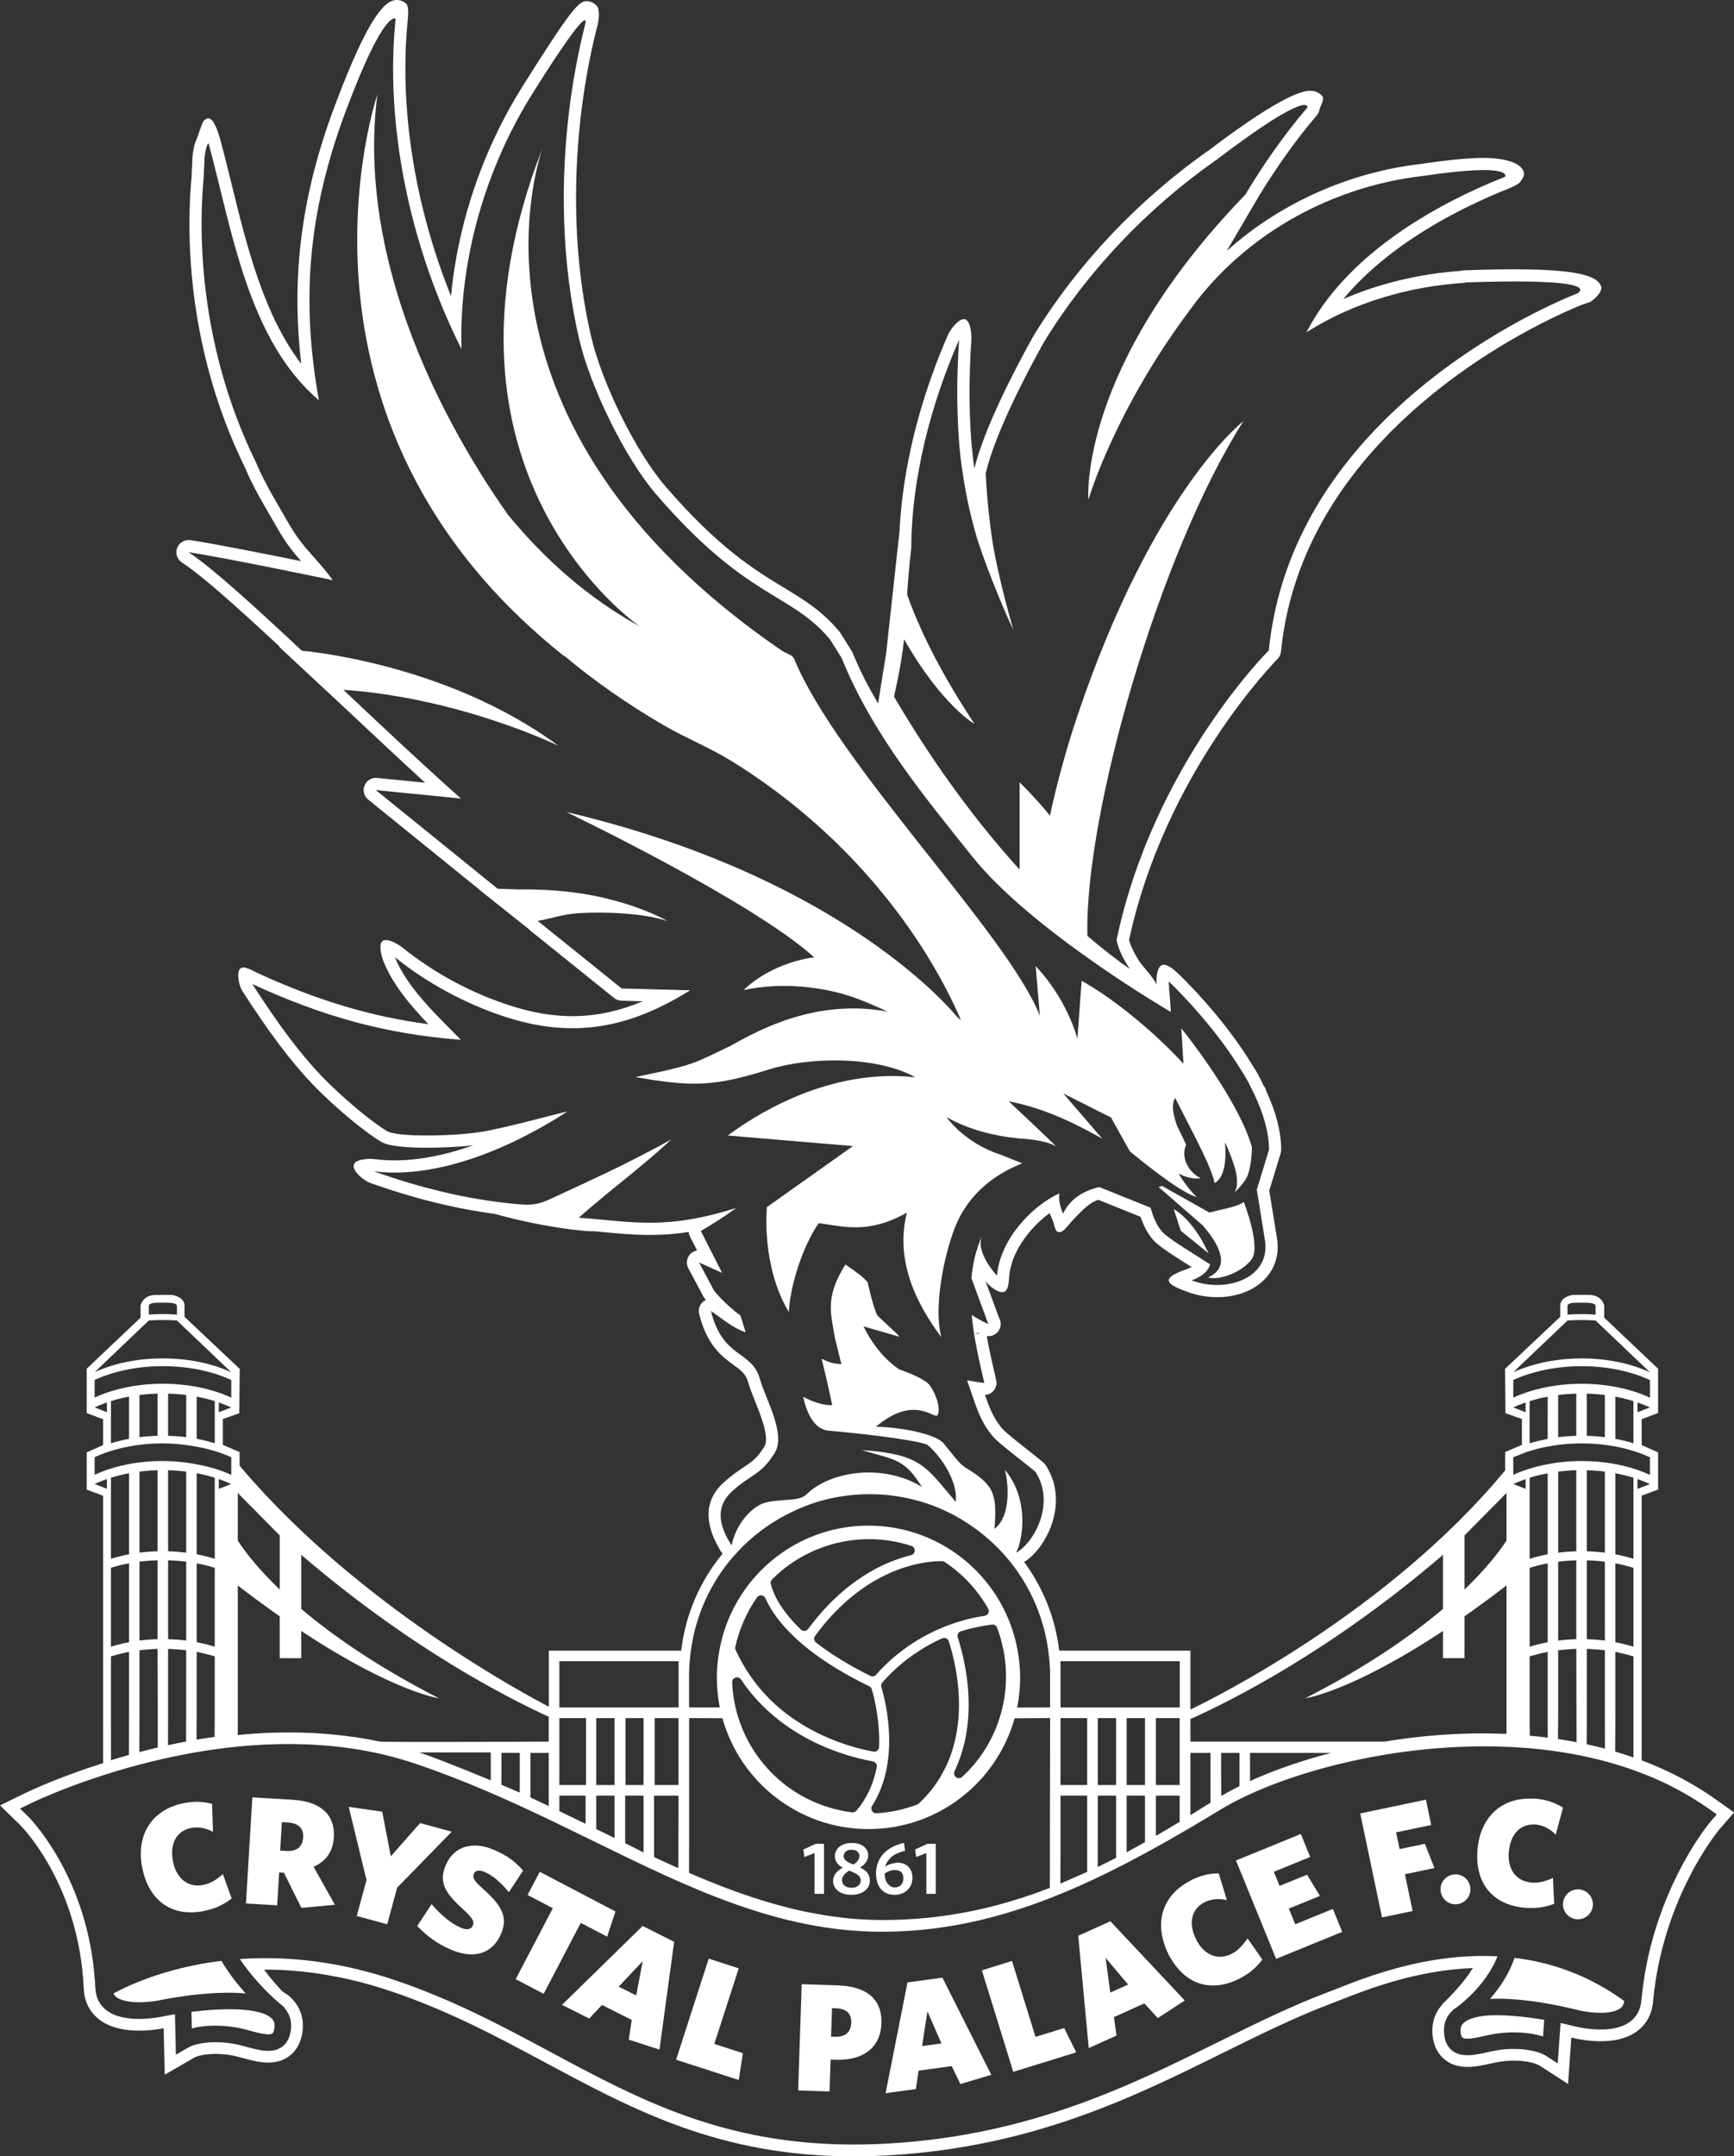 <?xml version="1.0" encoding="UTF-8"?>
<svg id="Layer_2" data-name="Layer 2" xmlns="http://www.w3.org/2000/svg" viewBox="0 0 163.352 203.045">
  <rect x="0" y="0" width="163.352" height="203.045" fill="#333333" stroke="none"/>
  <defs>
    <style>
      .cls-1 {
        fill: #fff;
      }

      .cls-2 {
        fill: none;
      }
    </style>
  </defs>
  <g id="_861" data-name="1861">
    <g>
      <path class="cls-2" d="M144.114,31.032c-7.67,4.127-21.793,13.873-23.44,30.332-.027,.266-.145,.515-.334,.702-.106,.106-10.559,10.629-13.975,26.434,.139,.559,.52,1.345,1.029,2.112,.234,.353,1.293,1.457,1.572,2.112l-.016-.248c-.025-.47,.062-1.393,.487-1.592,.429-.198,1.104,.366,1.448,.687,.172,.161,4.22,3.983,7.067,8.674,.391,.599,.699,1.146,.949,1.694,.043,.084,.092,.179,.143,.281,.086,.107,.154,.23,.199,.37l.041,.131c.93,2.004,1.403,3.863,1.412,5.528,0,.115-.016,.232-.051,.341l-1.072,3.516c.133,.833,.545,3.41,.719,4.455,.232,1.395-.094,2.664-.943,3.666-1.034,1.218-2.743,1.918-4.697,1.918-.951,0-1.921-.175-2.803-.505-.452-.17-1.748-.602-1.746-1.083,.003-.483,1.307-.911,1.758-1.075,.148-.054,.281-.111,.4-.17-.155-.099-.303-.192-.443-.281-1.311-.831-2.033-1.288-2.777-1.888-.865-.698-1.357-1.854-1.594-2.565l-3.969-1.597c-.834,.244-1.497,.958-2.29,1.779-.625,.648-.954,1.256-1.392,1.263l-.024,.001c-.429,0-.448-.842-.646-1.224-.026-.052-.131-.262-.238-.572-1.891,1.365-3.644,3.688-3.822,5.983-.035,.452-.051,1.287-.478,1.438-.43,.155-1.191-.407-1.503-.737-.04-.043-.128-.137-.242-.272l1.268,3.439c.102,.171,.16,.372,.16,.586,0,.636-.515,1.15-1.149,1.15-.008-.001-.015,0-.02,0-.046,0-.093-.002-.14-.008l.012,.064c.216,1.26,.482,2.404,.718,3.415l.153,.663c.078,.34-.003,.697-.219,.971-.204,.257-.507,.413-.832,.434,.409,1.198,.822,2.253,1.67,3.219,.284,.325,1.678,1.423,2.511,2.078,.614,.484,1.136,.898,1.336,1.08,.071,.066,.134,.139,.188,.22,.943,1.44,1.208,3.15,.766,4.946-.434,1.755-1.539,3.398-2.784,4.185,1.766,2.4,2.941,5.247,3.301,8.345h12.365v5.548c2.178-1.044,18.683-9.233,29.649-22.524v-1.724l1.578-.676v-2.434l-1.547-.547-.047-4.172,2.335-2.201"/>
      <path class="cls-2" d="M92.168,125.503l-.403,.129,.501-.08c-.031-.016-.064-.03-.098-.049Z"/>
      <g>
        <path class="cls-1" d="M144.114,184.576c-.482-.09-.962-.161-1.439-.218-.063,.189-.141,.4-.24,.635-.058,.139-.123,.284-.196,.436-.237,.497-.559,1.063-.985,1.669-.256,.363-.549,.739-.888,1.124,1.212-.062,2.529,.031,3.748,.186,1.609,.205,3.024,.507,3.777,.683,.226,.053,.407,.097,.498,.12,.715,.198,2.798,.575,3.927,.072,.094-.042,.195-.079,.275-.134,.244-.168,.371-.412,.432-.721-.33-.24-.661-.467-.993-.683-2.614-1.698-5.295-2.682-7.915-3.17Z"/>
        <path class="cls-1" d="M18.036,189.44l.037,1.564c.692-.189,1.454-.265,2.198-.265,.835,0,1.648,.096,2.32,.236,.325,.068,.666,.16,1.008,.252,.737,.199,1.745,.475,2.058,.245,.114-.084,.19-.333,.208-.683,.015-.327-.088-.567-.327-.778l-.031-.027c-1.157-.964-4.553-.904-7.47-.546Z"/>
        <path class="cls-1" d="M161.672,169.461c-2.176-1.556-4.542-2.769-7.018-3.704v-24.919l1.547-.578v-3.5l-1.547-.688v-2.438l1.547-.578v-4.172l-5.078-4.812v-1.141s-.172-1-1.469-1h-1.5s-1.171,.172-1.171,1v1.062l-2.869,2.705-2.335,2.201,.047,4.172,1.547,.547v2.434l-1.578,.676v1.724c-10.966,13.292-27.472,21.481-29.649,22.524v-5.548h-12.365c-.36-3.098-1.536-5.945-3.301-8.345,1.244-.787,2.35-2.43,2.784-4.185,.442-1.796,.178-3.506-.766-4.946-.054-.081-.116-.154-.188-.22-.2-.182-.722-.596-1.336-1.08-.833-.655-2.227-1.753-2.511-2.078-.848-.966-1.261-2.021-1.67-3.219,.325-.02,.628-.177,.832-.434,.216-.274,.297-.631,.219-.971l-.153-.663c-.235-1.011-.502-2.155-.718-3.415l-.012-.064c.047,.006,.094,.008,.14,.008,.006,0,.013-.001,.02,0,.635,0,1.149-.515,1.149-1.15,0-.214-.059-.415-.16-.586l-1.268-3.439c.114,.135,.202,.229,.242,.272,.312,.33,1.073,.892,1.503,.737,.428-.151,.443-.986,.478-1.438,.179-2.296,1.932-4.618,3.822-5.983,.107,.31,.212,.521,.238,.572,.197,.382,.217,1.224,.646,1.224l.024-.001c.437-.007,.767-.614,1.392-1.263,.793-.821,1.456-1.535,2.29-1.779l3.969,1.597c.236,.711,.729,1.866,1.594,2.565,.744,.6,1.467,1.057,2.777,1.888,.141,.089,.288,.183,.443,.281-.119,.059-.252,.116-.4,.17-.451,.164-1.755,.592-1.758,1.075-.002,.48,1.294,.913,1.746,1.083,.882,.33,1.852,.505,2.803,.505,1.954,0,3.663-.7,4.697-1.918,.85-1.002,1.176-2.271,.943-3.666-.174-1.045-.586-3.622-.719-4.455l1.072-3.516c.035-.109,.051-.226,.051-.341-.009-1.665-.482-3.524-1.412-5.528l-.041-.131c-.045-.14-.113-.264-.199-.37-.051-.102-.1-.197-.143-.281-.25-.548-.559-1.096-.949-1.694-2.847-4.691-6.895-8.513-7.067-8.674-.344-.321-1.019-.885-1.448-.687-.425,.199-.513,1.122-.487,1.592l.016,.248c-.279-.655-1.338-1.759-1.572-2.112-.51-.767-.891-1.553-1.029-2.112,3.416-15.805,13.869-26.328,13.975-26.434,.189-.187,.307-.436,.334-.702,1.648-16.46,15.77-26.206,23.44-30.332,2.868-1.543,4.84-2.306,4.911-2.333,.098-.037,.766-.246,.85-.307,.898-.658,1.041-1.18,.967-1.407-.274-.841-1.622-1.508-6.727-1.613-.46-.009-.94-.016-1.464-.016-2.467,0-4.764,.101-4.787,.102-.102,.004-.197,.022-.289,.05-3.916,.285-7.656,1.189-11.035,2.656,4.483-5.404,11.463-8.781,15.68-10.448,.222-.089,.845-.373,.977-.576,.205-.322,.551-.618,.264-1.143-.492-.9-2.408-1.131-3.693-1.131-1.375,0-3.334,.189-5.781,.556-1.164,.131-2.316,.321-3.416,.562-.051,.009-.1,.021-.146,.036-4.863,1.092-9.461,3.269-13.303,6.299-.537,.425-1.057,.867-1.562,1.32l3.091-5.268c1.673-2.732,3.481-5.261,5.397-7.508,.129-.15,.215-.331,.254-.524,.074-.383,.51-.982,.262-1.285-.156-.19-.51-.506-1.139-.506-.559,0-2.41,.189-9.498,5.572-6.668,4.663-12.387,10.698-16.559,17.495-1.677,3.001-4.603,8.567-5.576,12.494-.06-.397-.114-.791-.156-1.174-.175-1.575-.269-3.209-.297-5.145-.032-2.317,.073-4.391,.168-5.722,.039-.558-.065-1.874-.609-2.007-.543-.134-1.369,.953-1.592,1.466-3.463,7.939-4.377,14.54-4.564,18.474l-1.268,11.58c-.144,.8-.75,4.667-.75,4.667-.963-1.673-1.639-2.916-2.375-4.73-.024-.062-.055-.12-.09-.177l-1.091-1.747c-.028-.046-.061-.09-.096-.131-1.653-1.966-3.324-2.979-5.259-4.151-2.715-1.646-6.094-3.693-11.113-9.501-2.768-3.205-5.981-9.681-7.016-14.142-2.053-8.828-1.861-19.385,.497-28.871,.218-.634,.366-1.788,.083-2.184-.216-.302-.619-.508-.99-.508-.738,0-1.407,.654-6.039,8.012-.012,.02-.023,.039-.035,.06-3.04,4.842-5.186,10.382-6.205,16.027-.224,1.232-.393,2.46-.508,3.679-1.076-2.673-1.966-5.437-2.658-8.26-1.484-6.048-1.975-12.184-1.418-17.744,.035-.348,.113-1.277-.137-1.522-.234-.228-.564-.359-.908-.359-1.023,0-2.592,1.316-5.854,10.035-3.104,8.295-4.105,15.906-3.134,24.224-3.526-4.588-5.114-11.044-6.544-16.856-.354-1.443-.703-2.858-1.071-4.214-.183-.676-.673-2.321-1.292-2.01-.043,.021-.085,.046-.124,.072l-.017,.012c-.022,.014-.044,.031-.065,.048-.03,.024-.06,.049-.084,.072-.126,.119-.572,1.553-.65,1.709-.196,.374-.323,.915-.401,1.702-.004,.038-.006,.075-.006,.113,0,.27-.017,.541-.034,.812-.019,.3-.036,.599-.038,.899-.422,4.36-.753,15.643,5.037,27.432l.133,.305c.078,.179,.156,.36,.238,.536,.629,1.329,1.338,2.547,2.023,3.724,.225,.386,.448,.769,.666,1.152,.798,1.405,1.501,2.26,2.221,3.075-3.269-.666-8.101-1.63-10.431-1.98-.539-.07-1.053,.224-1.247,.729-.191,.505-.006,1.075,.446,1.371,1.949,1.275,5.498,4.475,9.22,7.94l-.051,.014,6.609,6.148,.603,.568c2.158,2.029,4.398,4.126,6.535,6.071l-4.531-.451c-.5-.058-.984,.237-1.177,.707-.193,.471-.056,1.012,.34,1.331l10.55,8.539-.012,.004,4.615,3.671c.033,.033,.059,.073,.096,.103l7.919,6.369c.196,.157,.438,.246,.69,.253l2.029,.053c-4.299,1.787-8.23,1.846-12.832,.303-3.546-1.186-6.94-3.037-9.816-5.352-.41-.332-1.457-.943-1.877-.63-.42,.313-.107,1.473,.09,1.96,.898,2.2,2.55,4.134,4.223,5.878-5.457-.723-10.433-2.225-16.104-4.822-.466-.212-1.323-.767-1.657-.38-.334,.386-.065,1.619,.212,2.049,2.565,3.983,4.622,6.709,6.667,8.841,2.147,2.234,4.981,4.521,6.374,5.355,.267,.161,.979,.588,4.376,.588,1.285,0,2.71-.065,3.908-.18,.15-.015,.296-.03,.438-.045-3.386,1.201-6.513,1.646-9.204,1.307-.581-.085-1.909-.028-2.046,.543-.137,.572,.962,1.484,1.515,1.681,4.04,1.443,7.992,2.425,11.776,2.927,1.246,.351,4.791,1.277,8.609,1.611,.259,.024,.5,.025,.733,.021,.314,.028,.628,.056,.932,.085,1.467,.136,2.854,.266,4.33,.266,1.215,0,2.416-.091,3.662-.283,.012,.147,.052,.296,.123,.435l.665,1.306c-.244,.041-.477,.16-.652,.351-.335,.359-.405,.893-.173,1.328l1.432,2.676c.033,.062,.072,.122,.117,.177,.008,.009,.043,.054,.105,.126-.062,.029-.121,.064-.179,.103-.389,.274-.569,.759-.454,1.22,.742,2.982,2.185,4.03,3.238,4.797,.721,.523,1.156,.839,1.385,1.654,.152,.539,.398,1.149,.657,1.798,.547,1.366,1.373,3.428,.857,4.249-.691,1.102-1.166,1.42-1.955,1.944-.492,.329-1.106,.738-1.852,1.409-1.795,1.61-1.919,3.75-.369,6.363l.09,.153c.043,.075,.101,.136,.159,.198-2.107,2.552-3.502,5.695-3.902,9.139h-12.47v5.273c-1.684-.866-17.983-9.446-29.131-22.691v-1.282l-1.574-.674-.004-.005v-2.43l1.547-.547,.047-4.172-5.204-4.906v-1.062c0-.828-1.171-1-1.171-1h-1.5c-1.297,0-1.469,1-1.469,1v1.141l-5.078,4.812v4.172l1.547,.578v2.438l-1.547,.688v3.5l1.547,.578v25.178c-4.235,1.338-7.011,2.667-7.307,2.811l-2.401,1.169,1.909,1.866c.056,.054,5.553,5.534,5.977,15.41,.052,1.199,.563,2.204,1.478,2.902,1.894,1.445,4.964,1.021,6.047,.812l.105,4.37,2.744-1.586c.615-.357,2.2-.525,3.785-.191,.277,.058,.567,.138,.859,.217,1.327,.358,2.976,.803,4.317-.173,.553-.401,1.226-1.197,1.301-2.706,.055-1.149-.393-2.193-1.263-2.939-.195-.167-.414-.313-.648-.447-.455-.485-1.171-1.285-1.738-2.073,3.459-.001,7.458,.531,11.897,2.021,5.446,1.829,10.082,4.314,14.564,6.718,8.466,4.539,16.499,8.847,29.066,8.847,1.128,0,2.294-.035,3.498-.107,13.452-.808,22.934-5.496,31.298-9.633,3.511-1.735,6.828-3.376,10.253-4.664,.251-.095,.547-.211,.883-.344,2.433-.96,7.072-2.787,12.438-2.984-.055,.059-.108,.12-.15,.19-.813,1.365-2.733,3.203-2.733,3.203l.018,.001c-.623,.668-.976,1.516-.974,2.462,.001,1.511,.636,2.338,1.169,2.767,1.294,1.038,2.962,.672,4.301,.377,.297-.064,.593-.132,.875-.177,1.048-.168,2.08-.118,2.839,.043,.398,.084,.725,.198,.931,.33l2.669,1.719,.309-4.363c1.129,.27,4.139,.815,6.079-.524,.948-.654,1.506-1.633,1.614-2.829,.9-9.916,6.232-16.229,6.283-16.289l1.353-1.56-1.68-1.201Zm-7.793-3.971c-.566-.202-1.14-.389-1.719-.56v-.01c0-.479,.016-3.66,.016-3.66v-5.717s1.162,.252,1.703,.422v9.525Zm-11.318-25.754c.367-.169,.754-.324,1.159-.463v.918l-1.159-.455Zm1.539,22.816v-6.588l.015-.004c.078-.022,1.117-.31,1.685-.418v6.341l.002,1.715v.02c-.562-.07-1.124-.13-1.688-.179l-0-.024c-0-.735-.015-.863-.015-.863Zm1.7-16.669v.475c-.586,.111-1.15,.251-1.685,.419l-.015,.004v-7.634l.015-.004c.506-.157,1.041-.287,1.592-.393,.032-.006,.061-.017,.094-.023v7.156Zm-1.685,1.742c.536-.166,1.1-.306,1.685-.417v7.429c-.586,.109-1.15,.251-1.685,.417l-.015,.004v-7.429l.015-.004Zm2.653,16.114c0-.578,.02-2.183,.02-2.183v-6.167s1.123-.114,1.706-.13l.018,6.297,.006,2.482v.008c-.58-.11-1.164-.209-1.75-.296l0-.012Zm1.726-16.814v7.428c-.583,.016-1.152,.059-1.706,.13v-7.429c.554-.07,1.123-.113,1.706-.129Zm-1.706-.721v-7.633c.554-.069,1.123-.113,1.706-.13v7.634c-.583,.016-1.152,.061-1.706,.129Zm2.69,18.027c0-.456,.006-2.675,.006-2.675v-6.297s1.151,.059,1.704,.129v6.168l.003,3.089v.011c-.566-.151-1.138-.289-1.713-.414v-.012Zm1.71-17.179l-.001,7.429c-.552-.07-1.121-.113-1.703-.129v-7.428c.582,.016,1.151,.059,1.704,.128Zm-1.704-.977v-7.634c.28,.009,.557,.022,.831,.043,.295,.022,.586,.052,.872,.087v7.633c-.553-.068-1.121-.113-1.703-.129Zm4.394,1.554v7.429c-.541-.17-1.11-.311-1.703-.422v-7.428c.593,.111,1.162,.252,1.703,.421Zm-1.703-1.272v-7.632c.593,.111,1.162,.253,1.703,.421v7.633c-.541-.168-1.11-.31-1.703-.422Zm2.086-6.163v-.921c.41,.141,.803,.299,1.174,.47l-1.174,.451Zm0-7.213v-.921c.41,.141,.803,.298,1.174,.47l-1.174,.451Zm-6.596-9.995c0-.32,.65-.312,.828-.318,.164-.004,.33-.006,.496-.006,.166,0,.33,.002,.494,.006,.171,.005,.831,.016,.831,.318v.802c-.435-.032-.876-.049-1.325-.049-.449,0-.891,.017-1.324,.049v-.802Zm-3.552,4.745l3.552-3.385c.434-.033,.875-.05,1.324-.05,.449,0,.891,.017,1.325,.049l5.12,4.874c-1.77-.818-4.009-1.308-6.445-1.308-1.765,0-3.421,.263-4.876,.716-.547,.17-1.071,.362-1.554,.585l1.554-1.481Zm-1.554,2.211c.483-.222,1.007-.414,1.554-.585,1.455-.453,3.111-.716,4.876-.716,2.437,0,4.676,.489,6.445,1.308v1.658c-1.769-.817-4.009-1.308-6.445-1.308-1.765,0-3.421,.262-4.876,.715-.547,.17-1.071,.363-1.554,.585v-1.658Zm11.318,1.992v3.971c-.541-.169-1.11-.31-1.703-.421v-3.971c.593,.11,1.162,.252,1.703,.421Zm-2.691-.576v3.972c-.553-.07-1.121-.113-1.703-.129v-3.972c.582,.016,1.15,.06,1.703,.129Zm-2.693-.129v3.972c-.583,.016-1.152,.059-1.706,.129v-3.971c.554-.069,1.123-.114,1.706-.13Zm-4.395,4.23v-3.525l.015-.004c.536-.166,1.1-.307,1.687-.417l-.001,3.971c-.038,.007-.071,.019-.108,.027-.546,.108-1.076,.235-1.577,.39l-.015,.004v-.446Zm-1.539-2.936c.367-.169,.754-.324,1.159-.463v.918l-1.159-.455Zm0,4.693c.101-.047,.218-.081,.322-.125,.393-.168,.799-.325,1.231-.46,.503-.157,1.03-.289,1.579-.396,1.037-.203,2.143-.32,3.297-.32,2.437,0,4.676,.49,6.445,1.308v1.658c-1.769-.818-4.009-1.307-6.445-1.307-1.152,0-2.255,.116-3.29,.318-.551,.107-1.081,.24-1.586,.397-.547,.17-1.071,.362-1.554,.585v-1.658Zm-4.596,10.496v-3.131l3.83-3.872,.127-.128v4.485c-.037,.057-.084,.126-.127,.19-.59,.884-1.763,2.436-3.83,4.423v-1.968Zm-2.024-1.308v5.096c-2.945,2.492-7.127,5.424-12.979,8.416,0,0,4.295-.599,12.979-6.34v2.559h2.023l.001-.86v-3.076c1.203-.844,2.478-1.776,3.83-2.811,.043-.033,.083-.062,.127-.095v13.358l-.001,.611c-.042-.002-.084-0-.126-.002-.097-.004-.194-.001-.292-.004-.823-.029-1.646-.046-2.465-.035-.06,.001-.119,.004-.178,.004-2.88,.046-5.718,.32-8.419,.768h-18.291c-.003-1.09-.005-1.869-.005-2.124,3.545-1.576,13.123-6.298,23.796-15.465Zm-10.535,18.654c-2.863,.741-5.461,1.657-7.646,2.655v-2.655h7.646Zm-13.262,5.818v-5.818h1.894v4.024l-.001,.605-0,.054c-.636,.405-1.267,.801-1.893,1.187l-.001,.001v-.053Zm2.894-3.165v-2.653h1.729v3.127c-.61,.303-1.182,.611-1.711,.924l-.001-.044-.017-1.353Zm-3.896,3.83c-.758,.46-1.508,.905-2.251,1.335v-3.794h2.242v1.973l.008,.432,.001,.055Zm-30.298,9.174c-.077-.005-.153-.012-.229-.018-.76-.056-1.51-.147-2.258-.251-.395-.056-.786-.124-1.178-.192-.325-.056-.65-.114-.973-.178-.494-.099-.987-.203-1.477-.32-.129-.031-.258-.065-.387-.097-3.195-.795-6.314-1.951-9.428-3.304l.006-2.832v-11.743l3.139,.013c1.68,6.021,7.205,10.438,13.762,10.438,6.553,0,12.076-4.412,13.76-10.428l3.345-.03-.002,1.44-.023,14.525-0,.033c-4.988,1.928-10.028,3.003-15.63,3.025h-.129c-.773,0-1.537-.03-2.296-.083Zm-24.676-8.958v-2.675h1.724v3.988c-.479-.232-.957-.467-1.438-.702l-.287-.141,.001-.471Zm-.001-3.675v-6.302h1.725v6.302h-1.725Zm2.734,5.481l-.005-.399v-4.082h1.729v4.082l.002,1.266v.001l-.05-.025c-.538-.264-1.166-.597-1.676-.844Zm.024-5.481v-6.302h1.699v6.302h-1.699Zm4.996,1v1.938l-.024,4.889c-.759-.339-1.518-.689-2.278-1.045v-5.781h2.302Zm-2.247-1v-6.302h2.247v6.302h-2.247Zm7.625-12.724c-.041-.09-.052-.19-.03-.286,.369-1.66,1.078-3.272,2.047-4.658,.093-.133,.252-.206,.414-.189,.164,.015,.306,.116,.373,.266,.545,1.227,1.47,2.46,2.746,3.666,.455,.43,.954,.854,1.492,1.271,1.528,1.184,3.387,2.308,5.551,3.357,.117,.056,.203,.158,.239,.282,.238,.821,.782,2.997,.684,5.443-.006,.132-.067,.254-.172,.336-.08,.064-.18,.1-.282,.1-.028,0-.057-.003-.084-.008-1.443-.271-3.649-.857-5.946-2.114-3.191-1.747-5.544-4.237-6.997-7.396-.011-.023-.024-.045-.034-.068Zm24.543,7.323c-.72,1.784-1.798,3.345-3.202,4.638-.086,.079-.197,.119-.308,.119-.095,0-.19-.029-.271-.089-.175-.13-.232-.365-.139-.562,.391-.816,.7-1.695,.919-2.607,.329-1.374,.463-2.863,.398-4.424-.071-1.698-.368-3.212-.655-4.33-.128-.5-.255-.929-.358-1.246-.038-.116-.026-.241,.028-.351,.054-.105,.151-.188,.267-.224,.942-.296,1.928-.506,2.933-.629,.208-.025,.403,.095,.479,.29,.269,.706,.467,1.429,.607,2.159,.467,2.421,.237,4.933-.699,7.255Zm-11.685,7.365c.548-.856,.961-1.829,1.229-2.888,.281-1.11,.409-2.333,.377-3.633-.049-2.072-.479-3.813-.733-4.668-.043-.146-.01-.305,.089-.422,.499-.589,1.675-1.84,3.506-3.01,.635-.406,1.346-.802,2.138-1.157,.117-.053,.253-.053,.37-.001,.118,.052,.208,.153,.248,.276,.078,.241,.168,.544,.26,.882,.341,1.256,.717,3.119,.701,5.207-.013,1.704-.287,3.295-.815,4.727-.628,1.707-1.625,3.208-2.96,4.462-.044,.042-.095,.075-.15,.095-1.259,.476-2.554,.755-3.851,.828h-.025c-.161,0-.31-.086-.392-.223-.086-.149-.082-.332,.008-.477Zm-1.482,.456c-.088,.102-.213,.157-.342,.157-.02,0-.037-.001-.058-.003-2.196-.273-4.298-1.108-6.077-2.418-1.854-1.367-3.312-3.215-4.216-5.341-.608-1.432-.947-2.94-1.007-4.485-.01-.202,.117-.384,.311-.449,.193-.064,.406,.01,.519,.178,1.599,2.385,3.8,4.311,6.543,5.721,2.304,1.183,4.473,1.738,5.887,1.997,.119,.023,.224,.091,.293,.191,.069,.101,.094,.224,.07,.344-.315,1.619-.963,3.003-1.924,4.109Zm12.434-18.604c-.065,.133-.193,.227-.342,.248-3.42,.526-6.003,1.94-7.778,3.28-1.161,.877-1.98,1.723-2.451,2.269-.088,.103-.215,.158-.344,.158-.068,0-.137-.016-.201-.047-1.526-.756-2.891-1.554-4.081-2.38-.361-.251-.709-.503-1.036-.759-.193-.149-.232-.427-.088-.626,2.027-2.771,4.421-4.771,7.104-5.947,2.441-1.069,4.359-1.103,4.869-1.088,.086,.002,.169,.028,.24,.076,1.68,1.113,3.096,2.634,4.093,4.392,.074,.13,.078,.288,.014,.423Zm-7.278-5.46c-2.538,.624-6.282,2.337-9.698,6.949-.077,.104-.195,.172-.326,.183h-.039c-.115,0-.229-.043-.315-.125-2.039-1.948-2.653-3.528-2.838-4.296-.037-.153,.006-.315,.118-.427,1.173-1.178,2.548-2.106,4.084-2.759,1.612-.685,3.31-1.032,5.046-1.032,1.367,0,2.712,.213,4.001,.635,.193,.061,.32,.244,.314,.448-.008,.202-.149,.376-.347,.424Zm14.075,15.342h2.512v6.302h-2.512v-6.302Zm-.008,15.549l.008-2.681v-5.566h2.512v7.176c-.712,.316-1.987,.88-2.519,1.105l0-.033Zm3.515-1.579l.005-2.471v-4.197h1.728v5.851c-.579,.3-1.156,.589-1.732,.867l0-.049Zm.005-7.668v-6.302h1.728v6.302h-1.728Zm2.719,6.278v-5.278h1.727v4.38c-.578,.326-1.154,.643-1.727,.949v-.051Zm0-6.278v-6.302h1.727v6.302h-1.727Zm2.754,0v-6.302h2.242v6.302h-2.242Zm-8.984-11.655h11.235v4.353h-11.235v-4.353Zm-14.74-96.235c3.59,6.274,6.636,7.972,6.636,7.972-3.39-5.12-5.281-9.16-6.347-12.189,.076-1.158,.185-2.545,.391-4.396,.01-2.908,.396-10.166,4.509-19.593-.105,1.487-.202,3.543-.17,5.819,.024,1.722,.102,3.439,.303,5.255,.055,.493,.131,1.003,.207,1.515,.047,.317,.096,.625,.146,.922l.004,.021c.081,.469,.169,.945,.27,1.433,.021,.104,.035,.202,.058,.307,.208,.964,.449,1.962,.753,3.025,.62,2.173,2.492,6.89,3.542,9.025,0,0-1.543-5.182-2.062-8.937-.43-3.104-.527-5.44-.527-5.44-.007-.113-.015-.233-.023-.348,.908-3.896,4.045-9.784,5.512-12.409,4.078-6.64,9.736-12.585,16.213-17.114,8.951-6.795,8.588-4.945,8.588-4.945-2.162,2.535-4.117,5.311-5.858,8.222-15.817,16.332-14.776,28.71-14.776,28.71,0,0,2.435-8.385,9.649-17.978,1.602-2.212,3.517-4.168,5.647-5.849,3.771-2.975,8.238-5.062,12.941-6.103h-.016c.018-.003,.033-.006,.049-.008,1.092-.241,2.195-.422,3.307-.547,8.557-1.279,7.682,.082,7.682,.082-7.08,2.8-15.088,7.581-18.713,14.642,4.404-2.796,9.687-4.343,15.023-4.663l-.191-.019s3.243-.144,6.2-.088c2.936,.056,5.59,.311,4.507,1.104,0,0-1.804,.679-4.507,2.087-7.722,4.024-22.834,14.045-24.585,31.54,0,0-10.857,10.756-14.338,27.242,.127,.806,.639,1.844,1.245,2.757-1.128-.791-2.481-1.825-3.993-3.118-.303-11.536,6.875-36.25,14.695-48.468,0,0-8.5,6.5-15.668,27.833-1.148,3.419-1.976,6.632-2.561,9.31-.627-.794-1.536-1.823-2.856-3.142v8.221c-3.685-4.059-7.764-9.374-11.831-16.284,.55-2.453,.804-4.024,.945-5.408Zm-16.209,80.238c1.846-1.657,2.705-1.513,4.014-3.6,1.115-1.77-.855-5.107-1.381-6.971-.778-2.758-3.482-1.864-4.615-6.416,.709,.476,2.146,1.673,3.269,2.006l-.492-1.58c-1.451-1.051-2.469-2.315-2.469-2.315l-1.432-2.676,2.179,.979-2.008-3.942c1.938-1.125,3.331-2.166,3.331-2.166-6.777,2.119-9.732,1.273-14.831,.916,1.901-1.67,3.569-2.996,5.131-4.272,.448-.368,.888-.732,1.32-1.095,.771-.65,1.524-1.307,2.271-2.01-1.297,.721-2.456,1.33-3.582,1.901-.816,.415-1.622,.81-2.437,1.201-1.602,.767-3.268,1.533-5.285,2.468-1.353,.628-1.918,.648-3.475,.501-4.518-.427-8.98-1.541-13.247-3.065,3.815,.482,7.999-.544,11.839-2.189,.852-.365,1.684-.762,2.493-1.178,1.371-.703,2.673-1.464,3.863-2.239,.181-.117-3.122,.805-5.866,1.438-.814,.188-1.582,.353-2.192,.454-.375,.064-.833,.117-1.336,.165-2.669,.256-6.705,.277-7.582-.249-1.379-.825-4.136-3.083-6.136-5.166-2-2.084-4.007-4.75-6.531-8.667,6.6,3.022,12.42,4.692,19.644,5.25-2.19-2.252-5.005-4.811-6.218-7.787,2.999,2.414,6.528,4.328,10.173,5.548,6.855,2.3,12.204,.961,17.651-2.427l-6.453-.17-7.247-5.829-.673-.54c1.181-.161,2.243-.616,3.873-.721,2.282-.146,6.066-.03,8.342,.741,0,0-2.163-1.321-6.235-2.242-3.82-.864-7.678-.729-7.678-.729l-2.065-.069-11.482-9.293,7.987,.794,.041,.004c-2.815-2.485-5.979-5.436-9.131-8.401-.653-.615-1.302-1.227-1.952-1.84,11.06,.771,20.265,5.274,20.265,5.274-10.631-7.865-24.175-8.952-24.175-8.952-4.526-4.238-8.502-7.853-10.676-9.276,3.592,.538,13.41,2.599,13.58,2.624-1.625-2.25-2.75-2.875-4.199-5.426-.874-1.537-1.838-3.084-2.649-4.799-.125-.265-.239-.546-.36-.818-5.723-11.652-5.342-22.801-4.939-26.905,0-.59,.074-1.181,.074-1.769,.075-.761,.19-1.119,.275-1.281,.035-.07,.065-.105,.083-.122l.003-.002,.012-.01,.002-.001,.003-.002c2.22,8.192,3.728,18.549,10.398,24.201-1.665-9.269-1.093-17.548,2.538-27.251C36.215,.741,37.265,1.767,37.265,1.767c-.596,5.943-.022,12.156,1.444,18.132,1.112,4.534,2.737,8.932,4.766,12.975-.091-2.799,.138-5.644,.648-8.463,.998-5.521,3.094-10.933,6.088-15.683l-.005,.004c5.979-9.499,4.885-6.305,4.885-6.305-2.331,9.354-2.721,20.081-.529,29.504,1.034,4.459,4.305,11.205,7.266,14.633,8.636,9.992,12.58,9.144,16.361,13.64l1.093,1.747c2.961,7.298,7.957,13.24,12.3,18.691,5.598,7.023,18.724,14.648,18.724,14.648l-.125-1.75-.016-.007-.065-1.122s4.072,3.821,6.871,8.432c.326,.5,.631,1.017,.885,1.573,.113,.22,.221,.438,.324,.656-.02-.078-.032-.132-.032-.132,0,0,.024,.074,.065,.201,.801,1.713,1.326,3.464,1.334,5.115l-.106,.353-.026,.08-.232,.764-.782,2.561-.003,.01s.553,3.469,.762,4.726c.594,3.566-3.586,5.059-6.904,3.814,1.051-.381,1.578-.921,1.75-1.504-2.334-1.498-3.303-2.055-4.24-2.811-.969-.78-1.367-2.526-1.367-2.526l-.572-.23-2.197-.885-2.07-.833c-1.105,.252-2.652,.886-3.409,2.5,0,0-.491-.953-.349-1.904-2.561,1.151-5.613,4.341-5.879,7.754,0,0-2.111-2.229-1.393-3.77-.144,.307-.269,.621-.38,.939-.023,.064-.038,.128-.06,.19-.086,.264-.168,.529-.234,.797-.012,.048-.021,.098-.032,.145-.068,.293-.13,.588-.179,.885l-.009,.062c-.051,.324-.092,.65-.121,.977l-.001,.008,1.589,4.311s-.639-.255-1.565-.848c.023,.248,.052,.495,.081,.739,.008,.057,.013,.117,.02,.175,.031,.243,.067,.481,.104,.718,.009,.06,.016,.12,.025,.18l.403-.129c.034,.019,.066,.033,.098,.049l-.501,.08c.023,.147,.049,.289,.074,.434,.273,1.593,.631,3.033,.884,4.142-.5,.005-1.123-.196-1.621-.221,.703,1.864,1.062,3.711,2.496,5.346,.557,.637,3.414,2.775,3.938,3.25,1.914,2.922-.074,6.607-1.752,7.59-.017,.01-.035,.024-.052,.033,.009-.019,.017-.042,.026-.061,.674-1.474,1.127-5.083-1.097-7.749,.254,.825,.731,4.246-.97,5.56,.221-3.233,.03-4.099-2.718-5.748-.625-.375-1.242-1.303-2.109-2.327-.668-.789-3.768-1.492-6.352-1.535,3.785-3.181,5.584-.51,5.836-1.138,.316-.773-.352-2.215-.75-2.75-.385-.517-1.565-1.047-2.889-1.514-2.229-1.483-3.361-4.051-3.361-4.051l3.384,.981c-.071-.204-2.037-1.883-2.125-2.084-.457-1.062-.871-3.052-.871-3.052-.498-.56-.988-.896-2.093-1.673-2,3.185-1.325,4.692-1.023,6.774l.638,2.608c-.977-.033-1.422-.307-1.855-.507,.256,1.06,.683,2.824,.991,4.375-1.217,.017-2.464-.641-2.733-.795,.225,1.068,.848,3.061,2.398,3.195,4.408,.38,8.944,1.02,9.353,1.37,1.312,1.125,2.849,3.479,2.62,5.33-2.792-3.25-3.167-4.5-8.876-4.875,3.229,.933,4.065,.852,5.69,3.477-3.508-2.194-8.579-1.6-10.935,.753-.043,.042-.102,.071-.154,.105-.189,.126-.432,.208-.719,.26-.844,.151-2.022,.085-3.063,.392-.916,.272-2.499,1.652-3.003,3.769-.018,.076-.046,.146-.061,.224-.016-.029-.037-.064-.057-.097-.503-.853-1.954-3.145,.106-4.992Zm.053,6.223c.349-.407,.715-.798,1.1-1.17,1.323-1.279,2.855-2.337,4.537-3.136,.725-.344,1.469-.654,2.246-.895,1.589-.491,3.278-.757,5.028-.757,2.897,0,5.622,.729,8.009,2.006,.366,.196,.716,.414,1.065,.635,4.151,2.629,7.077,6.999,7.758,12.09,.1,.745,.169,1.499,.169,2.271v3.082l-3.101,.007c.186-.918,.282-1.868,.282-2.841,0-.861-.089-1.7-.235-2.52-1.192-6.687-7.022-11.768-14.051-11.768s-12.859,5.081-14.051,11.768c-.146,.819-.235,1.658-.235,2.52,0,.97,.097,1.917,.281,2.832l-2.895,.002v-3.082c0-.772,.069-1.527,.169-2.271,.445-3.326,1.843-6.346,3.922-8.774Zm-16.315,9.774h11.235v4.353h-11.235v-4.353Zm0,5.353h2.512v6.302h-2.512v-6.302Zm0,7.302h2.473v.969l.002,1.689c-.818-.399-1.642-.8-2.472-1.198l-.003-.49v-.969Zm-13.194-4.071h6.734v2.63c-1.414-.585-3.139-1.286-4.624-1.857-.803-.309-1.539-.581-2.11-.773Zm7.734,3.046l.005-.565v-2.435h1.728v2.435l-.004,1.301c-.171-.078-.824-.357-1.729-.736Zm2.733,.342v-3.341h1.728v5.005c-.571-.272-1.146-.541-1.726-.809l-.002-.856Zm-21.589-12.265v-2.559c8.684,5.741,12.978,6.34,12.978,6.34-5.852-2.992-10.034-5.924-12.978-8.416v-5.096c10.223,8.781,19.443,13.483,23.316,15.249v2.34s-15.557,.078-15.941-.004c-1.458-.312-2.919-.522-4.372-.661l-.085-.008c-.463-.044-.926-.078-1.387-.106-.125-.007-.249-.015-.374-.022-.371-.02-.74-.033-1.109-.043-.228-.006-.456-.011-.684-.013-.267-.003-.534-.004-.8-.003-.345,.002-.689,.008-1.031,.018-.15,.004-.3,.008-.449,.014-.483,.018-.964,.041-1.44,.073l-.028,.002c-.481,.032-.957,.074-1.431,.119-.055,.005-.111,.008-.166,.014v-14.08c.057,.044,.109,.081,.166,.125,1.335,1.022,2.599,1.946,3.791,2.782v3.937h2.024Zm-10.838-9.083l-0,7.429c-.552-.07-1.122-.113-1.704-.129v-7.428c.582,.016,1.152,.059,1.705,.128Zm-1.705-.977l.001-7.634c.28,.009,.557,.022,.831,.043,.295,.022,.586,.052,.873,.087v7.633c-.553-.068-1.122-.113-1.704-.129Zm1.705,9.313l-.006,5.79-.003,2.809c-.032,.006-.063,.013-.095,.019-.545,.103-1.083,.212-1.608,.326,0-.479,.006-3.214,.006-3.214v-5.859s1.152,.059,1.705,.129Zm2.691-7.76l-.001,7.429c-.541-.17-1.11-.311-1.703-.422v-7.428c.593,.111,1.163,.252,1.704,.421Zm-1.704-1.272v-7.632c.593,.111,1.163,.253,1.703,.421v7.633c-.541-.168-1.11-.31-1.703-.422Zm1.704,9.608l-.001,4.904-.011,2.676c-.576,.081-1.704,.266-1.704,.266l.011-2.942v-5.326s1.163,.252,1.704,.422Zm.382-16.692c.411,.141,.803,.299,1.174,.47l-1.174,.451-.001-.921Zm5.742,5.309v5.099c-2.022-1.942-3.189-3.471-3.791-4.364-.058-.087-.118-.175-.166-.249v-4.485l.166,.168,3.791,3.832Zm-6.123-8.677c-.541-.169-1.111-.31-1.704-.421v-3.971c.593,.11,1.162,.252,1.703,.421l0,3.13,0,.841Zm.382-2.924l-.001-.921c.411,.141,.803,.298,1.174,.47l-1.174,.451Zm-6.596-9.995c0-.32,.65-.312,.828-.318,.165-.004,.33-.006,.497-.006,.165,0,.33,.002,.493,.006,.171,.005,.832,.016,.832,.318v.802c-.434-.032-.876-.049-1.325-.049-.449,0-.891,.017-1.325,.049v-.802Zm0,1.359c.434-.033,.876-.05,1.325-.05,.449,0,.891,.017,1.325,.049l5.12,4.874c-1.769-.818-4.009-1.308-6.445-1.308-2.429,0-4.664,.486-6.43,1.301l5.105-4.866Zm-5.105,5.597c1.767-.813,4.001-1.301,6.43-1.301,2.436,0,4.676,.489,6.445,1.308l0,1.658c-1.769-.817-4.009-1.308-6.445-1.308-2.429,0-4.664,.485-6.43,1.301v-1.658Zm8.627,1.416v3.972c-.553-.07-1.122-.113-1.704-.129v-3.972c.582,.016,1.151,.06,1.704,.129Zm-2.694-.129v3.972c-.583,.016-1.152,.059-1.706,.129v-3.971c.554-.069,1.123-.114,1.706-.13Zm-2.693,.284l-.001,3.971c-.591,.112-1.161,.253-1.7,.421l0-3.971c.539-.168,1.108-.31,1.701-.421Zm-3.24,1.01c.367-.169,.754-.324,1.159-.463v.918l-1.159-.455Zm0,4.693c1.767-.814,4.001-1.302,6.43-1.302,.944,0,1.845,.094,2.714,.231,1.374,.218,2.648,.576,3.731,1.076l0,1.658c-1.086-.503-2.364-.861-3.742-1.078-.866-.136-1.763-.229-2.703-.229-2.429,0-4.664,.485-6.43,1.301v-1.658Zm5.933,9.708v7.428c-.583,.016-1.152,.059-1.706,.13v-7.429c.554-.07,1.123-.113,1.706-.129Zm-1.706-.721v-7.633c.554-.069,1.123-.113,1.706-.13v7.634c-.583,.016-1.152,.061-1.706,.129Zm1.706,9.056l.019,5.859-.003,3.433c-.594,.139-1.173,.283-1.735,.432,0-.411,.014-3.864,.014-3.864v-5.729s1.123-.114,1.706-.13Zm-4.393,6.754v-6.049s1.108-.31,1.7-.422v5.802l-.011,3.907c-.584,.164-1.147,.331-1.687,.498,0-.99-.002-3.736-.002-3.736Zm0-6.956v-7.429c.539-.168,1.108-.309,1.7-.421v7.429c-.591,.11-1.16,.253-1.7,.421Zm0-8.276v-7.634c.539-.168,1.108-.311,1.7-.42v7.631c-.591,.112-1.16,.253-1.7,.423Zm-1.54-7.045c.367-.169,.754-.324,1.159-.463v.918l-1.159-.455Zm152.251,31.766c-.051,.06-4.916,5.79-6.308,14.964-.026,.171-.043,.35-.066,.524-.063,.468-.127,.937-.171,1.422-.079,.86-.474,1.56-1.144,2.022-1.816,1.255-5.118,.389-5.488,.284-.302-.076-.628-.153-.971-.228l-.27,3.807-1.108-.713c-.369-.238-.907-.412-1.525-.522-.907-.161-1.992-.177-3.014-.012-.302,.048-.618,.118-.936,.189-1.228,.268-2.493,.549-3.377-.161-.502-.403-.758-1.046-.758-1.91-.001-.743,.292-1.378,.826-1.863l-0-.001,.006-.005c.05-.045,.09-.097,.145-.14,.056-.044,.128-.076,.189-.117,.123-.095,.252-.189,.369-.284,.632-.516,1.156-1.03,1.598-1.528,.615-.692,1.061-1.347,1.384-1.921,.103-.183,.198-.36,.277-.525,.101-.209,.18-.396,.248-.57-2.553-.137-4.993,.127-7.187,.57-3.406,.687-6.222,1.798-7.956,2.484-.33,.129-.619,.244-.865,.336-1.605,.604-3.18,1.286-4.76,2.012-1.843,.847-3.69,1.754-5.595,2.696-8.271,4.091-17.645,8.726-30.874,9.521-1.173,.069-2.308,.104-3.406,.104-12.316,0-20.231-4.243-28.569-8.715-4.524-2.425-9.201-4.933-14.734-6.791-4.869-1.635-9.259-2.131-13.018-2.033-.514,.013-1.019,.036-1.509,.07,.196,.295,.443,.643,.739,1.026,.302,.391,.659,.82,1.073,1.274,.36,.395,.758,.806,1.208,1.228,.276,.26,.576,.523,.887,.787,.012,.01,.028,.017,.04,.028,.012,.01,.019,.022,.03,.032,.076,.064,.147,.127,.224,.19l-.021,.026c.449,.495,.68,1.108,.646,1.804-.042,.861-.327,1.49-.848,1.869-.916,.668-2.17,.329-3.383,0-.313-.084-.624-.169-.921-.23-1.707-.36-3.625-.227-4.561,.315l-1.139,.659-.091-3.812c-.353,.059-.688,.121-.999,.184-.355,.082-3.692,.793-5.448-.548-.649-.495-1.01-1.212-1.047-2.076-.018-.424-.059-.829-.094-1.238-.009-.102-.014-.209-.024-.31-.917-9.331-6.134-14.547-6.19-14.601l-.792-.774,.996-.485c.401-.196,5.444-2.607,12.491-4.199,.658-.149,1.333-.29,2.024-.422,.573-.109,1.154-.213,1.747-.308,6.096-.973,13.18-1.095,19.925,1.169,4.489,1.508,8.639,3.36,12.629,5.266,.146,.07,.291,.139,.436,.209,1.265,.608,2.517,1.219,3.757,1.827,8.969,4.393,17.442,8.542,27.168,8.542h.134c9.763-.04,18.33-3.615,28.408-9.489,.182-.106,.363-.211,.545-.319,.919-.54,1.847-1.093,2.794-1.67,5.774-3.518,17.42-6.711,28.742-5.832,.144,.011,.289,.019,.433,.031,.747,.065,1.49,.152,2.232,.253,2.304,.317,4.571,.82,6.753,1.537,1.169,.384,2.313,.828,3.423,1.341,.93,.43,1.835,.909,2.713,1.436,.612,.367,1.215,.749,1.797,1.166l.695,.498-.561,.648Z"/>
        <path class="cls-1" d="M141.038,189.758c-1.27,0-2.334,.164-2.947,.564-.066,.05-.128,.101-.196,.151-.197,.186-.305,.4-.305,.694,.001,.352,.065,.604,.175,.693,.301,.241,1.319,.018,2.063-.147,.348-.076,.694-.152,1.024-.204,.928-.151,2.121-.196,3.261-.032,.43,.062,.852,.148,1.249,.276l.11-1.562c-.444-.076-.901-.143-1.359-.203-1.054-.139-2.119-.23-3.076-.23Z"/>
        <path class="cls-1" d="M21.494,185.634c-.277-.4-.487-.737-.638-.995-.156,.019-.312,.038-.466,.059-4,.547-6.982,1.694-8.655,2.479-.223,.105-.418,.201-.594,.291-.149,.076-.286,.147-.4,.209l-.055,.03c.071,.135,.163,.254,.292,.353,.202,.154,.47,.254,.761,.33,1.153,.299,2.801,.073,3.413-.066,.192-.039,.707-.139,1.406-.25,1.627-.259,4.3-.579,6.587-.367-.369-.41-.698-.802-.981-1.164-.256-.327-.479-.632-.67-.908Z"/>
        <path class="cls-1" d="M144.114,179.659c.876,.02,1.6-.129,2.297-.389l-.117-2.434c-.75,.327-1.396,.506-2.088,.431-.032-.003-.06-.014-.092-.019-1.328-.189-2.148-1.27-1.965-2.96,.156-1.444,.906-2.322,1.965-2.468,.189-.026,.384-.036,.592-.014,.779,.084,1.365,.469,1.854,.944l.682-2.537c-.666-.438-1.467-.728-2.477-.837-.226-.024-.435-.013-.65-.014-2.728-.017-4.6,1.762-4.908,4.622-.342,3.173,1.264,5.315,4.307,5.643,.213,.023,.406,.026,.602,.03Z"/>
        <path class="cls-1" d="M115.985,183.999c-1.252,.609-2.564,.135-3.326-1.431-.748-1.539-.391-2.859,.85-3.462,.703-.343,1.404-.329,2.07-.186l-.769-2.513c-.799-.016-1.631,.164-2.545,.608-.044,.021-.077,.049-.119,.071-2.405,1.234-3.279,3.496-2.477,5.929,.094,.285,.196,.571,.337,.859,1.396,2.87,3.896,3.832,6.648,2.492,1.059-.514,1.713-1.123,2.266-1.844l-1.393-2.001c-.461,.677-.914,1.171-1.541,1.476Z"/>
        <path class="cls-1" d="M148.766,180.718c.775-.063,1.352-.743,1.289-1.519-.064-.775-.743-1.353-1.52-1.289-.775,.064-1.353,.743-1.289,1.52,.064,.775,.743,1.353,1.52,1.289Z"/>
        <polygon class="cls-1" points="69.593 185.344 66.765 184.431 63.691 193.949 69.593 195.856 69.983 193.332 67.292 192.462 69.593 185.344"/>
        <path class="cls-1" d="M78.989,186.952l-3.465-.116-.336,10.002,2.957,.1,.1-3.001,.465,.016c2.521,.085,4.244-1.076,4.324-3.438,.078-2.305-1.465-3.475-4.045-3.562Zm-.367,4.835l-.332-.011,.09-2.682,.363,.012c.984,.033,1.479,.485,1.449,1.354-.033,.942-.584,1.359-1.57,1.326Z"/>
        <polygon class="cls-1" points="97.55 191.799 95.337 184.65 92.497 185.53 95.454 195.089 101.384 193.254 100.251 190.963 97.55 191.799"/>
        <polygon class="cls-1" points="131.851 174.114 131.521 172.539 134.827 171.845 134.327 169.46 128.14 170.758 130.194 180.549 133.075 179.946 132.349 176.483 135.13 175.9 134.235 173.614 131.851 174.114"/>
        <path class="cls-1" d="M136.999,176.5c-.775,.063-1.352,.743-1.289,1.519,.063,.775,.743,1.353,1.519,1.289,.775-.063,1.353-.743,1.289-1.52-.063-.775-.743-1.353-1.52-1.289Z"/>
        <path class="cls-1" d="M31.452,173.003c.129-2.142-1.279-3.376-3.857-3.53l-3.823-.23-.601,9.991,2.94,.177,.186-3.099,.449,.026,1.647,3.311,3.156-.29-2.008-3.579c1.164-.512,1.83-1.431,1.91-2.777Zm-4.451,1.288l-.608-.037,.161-2.679,.594,.036c.956,.057,1.463,.553,1.413,1.393-.053,.883-.604,1.344-1.56,1.287Z"/>
        <path class="cls-1" d="M45.673,176.277c.693,.297,1.525,.969,2.262,1.898l1.346-2.04c-.723-.814-1.438-1.389-2.77-1.959-1.812-.776-3.695-.464-4.506,1.428-.691,1.611-.102,2.59,1.492,4.061,1.064,.976,1.211,1.259,1.045,1.646-.172,.399-.598,.438-1.131,.21-.918-.394-1.902-1.225-2.754-2.221l-1.352,2.054c.857,.903,1.83,1.651,3.176,2.228,1.865,.799,3.805,.652,4.734-1.519,.645-1.505,.092-2.608-1.701-4.197-.891-.791-1.025-1.069-.871-1.429,.137-.32,.484-.393,1.029-.158Z"/>
        <path class="cls-1" d="M19.155,179.956c1.154-.22,1.946-.637,2.668-1.188l-.821-2.295c-.623,.532-1.189,.892-1.873,1.021-1.368,.261-2.511-.54-2.836-2.251-.321-1.682,.37-2.861,1.724-3.12,.77-.146,1.442,.051,2.048,.363l-.087-2.627c-.766-.224-1.617-.268-2.614-.078-3.05,.581-4.557,2.981-3.976,6.03,.598,3.136,2.76,4.718,5.767,4.144Z"/>
        <polygon class="cls-1" points="122.019 181.193 121.415 179.716 124.343 178.522 123.136 176.524 120.544 177.582 120.003 176.251 123.427 174.855 122.544 172.693 116.435 175.186 120.216 184.451 126.446 181.909 125.564 179.748 122.019 181.193"/>
        <polygon class="cls-1" points="39.575 171.667 36.817 174.794 36.005 170.592 32.853 170.142 34.528 177.027 33.608 180.414 36.478 181.192 37.411 177.75 42.556 172.476 39.575 171.667"/>
        <path class="cls-1" d="M85.489,186.671l-2.059,10.43,2.848-.39,.26-1.734,3.119-.427,.816,1.688,2.912-.867-4.605-9.15-3.291,.45Zm1.375,5.991l.506-3.262,1.32,3.012-1.826,.25Z"/>
        <polygon class="cls-1" points="54.712 181.062 57.192 182.361 57.978 179.988 51.698 176.699 50.847 176.253 49.702 178.437 51.698 179.483 52.079 179.682 51.698 180.409 48.579 186.363 51.214 187.743 53.689 183.016 54.712 181.062"/>
        <path class="cls-1" d="M58.842,183.016l-5.897,5.765,2.564,1.29,1.197-1.281,2.81,1.414-.283,1.854,2.891,.935,1.362-9.976,.023-.17-2.967-1.492-1.7,1.662Zm1.089,4.88l-1.645-.828,2.262-2.4-.617,3.229Z"/>
        <path class="cls-1" d="M104.601,180.91l-3.025,1.366,.069,.74,.921,9.837,2.615-1.181-.242-1.736,2.867-1.294,1.264,1.387,2.543-1.658-5.032-5.355-1.98-2.106Zm-.006,6.716l-.442-3.268,2.121,2.511-1.68,.758Z"/>
        <path class="cls-1" d="M110.576,113.858l.008,.028,.34,1.043,.064,.201,.248,.763,.988,.802,1.377,1.12,.271,.221s-.615-1.194-.736-1.395c-.573-.943-1.451-2.13-2.56-2.783Z"/>
        <path class="cls-1" d="M74.311,123.523c.192-3.149,1.692-6.823,2.831-8.354,2.457,.36,4.744,1.015,8.292-.986-1.143,4.57,.913,8.603,3.245,11.732-.745-2.766,.218-7.616,1.271-10.304,.607-1.553,1.627-3.079,3.272-4.348,.85-.656,1.869-1.239,3.082-1.724-.135-.039-1.825-.737-1.954-.779-1.685-.546-2.935-1.372-3.786-2.097l-.013-.011c-.012-.01-.025-.021-.037-.031-.908-.782-1.35-1.432-1.35-1.432,2.223,1.252,4.666,1.79,6.729,1.999,2.224,.127,3.197,.5,3.624,.775-1.45-1.419-4.494-4.264-4.494-4.264,3.58,.666,6.882,2.423,8.819,3.528l-3.678-4.267,4.5,2.268,1.764,3.174c1.748,1.446,4.938,3.97,6.324,4.312-.479-.371-1.445-1.668-1.713-2.211,.721,.416,1.746,.565,2.055,.426-1.096-.528-1.905-1.907-1.355-3.155,0,0-.592-1.252-.844-1.744,0,0-.748-1.854-.19-2.651,.648,1.303,2.625,5.045,3.168,6.398,.147,.37,.295,.748,.43,1.131,.039,.149,.078,.31,.113,.482,.002,0,.016-.006,.035-.015,.129-.055,.612-.331,.854-1.387,.006-.017,.008-.035,.011-.052,.122-.559,.175-1.329,.073-2.391,0,0,.143,.289,.324,.721,.168,.396,.371,.91,.539,1.447,.18,.575,.283,1.075,.281,1.56-.002,.383-.053,.795-.275,.969,0,0,.074-.028,.19-.114,.156-.119,.885-.916,1.068-1.4,.211-.565,.394-1.424,.425-2.704-.071-.25-.153-.503-.245-.763-1.63-4.549-6.412-10.432-6.412-10.432l.066,1.062,.139,2.273c-3.164-3.418-7.004-6.385-9.591-7.807-.13,1.547-.271,3.898-.403,5.444-.736-2.528-2.141-4.915-3.931-6.839,.134,1.567,.267,3.134,.399,4.701-2.981-7.665-18.991-23.598-23.147-33.606-.182-.438-.619-.426-1.224-.828C42.351,39.802,50.664,15.196,51.134,13.886c-12.013,30.697,9.134,45.099,9.134,45.099-4.798-2.632-8.939-6.271-12.425-10.533-1.5-2.119-3.416-5.064-5.3-8.599-1.681-3.149-3.33-6.766-4.637-10.698-2.058-6.191-3.261-13.146-2.357-20.252,0,0-10.425,30.623,17.592,52.873l-.012-.048c2.857,2.396,5.999,4.587,9.399,6.564,2.126,1.234,4.429,2.15,6.516,3.451,15.062,9.381,20.555,22.197,21.488,24.318-.103-.081-.201-.161-.309-.246-1.57-1.878-12.104-13.507-36.877-19.357,0,0,17.447,8.356,23.356,13.684-4.33,.607-6.647,3.087-6.647,3.087,3.404-.732,6.586-.296,8.537,.152,1.998,.477,3.402,1.153,5.047,1.874-6.711-1.235-12.029,1.66-14.832,3.23-3.411,1.61-3.202,1.766-8.95,2.931,5.477,.969,7.505,.876,12.622-.725,3.771-1.18,10.129-1.277,13.75,.75-.433-.05-.868-.081-1.304-.099-5.623-.252-11.227,1.953-15.766,5.149-.199,.143-.401,.283-.596,.429l-.005,.003,11.796,.992-8.112,5.752v.007c-.064,.755-.07,1.582-.017,2.438,.116,2.148,.586,4.387,1.503,6.339,.18,.38,.372,.74,.58,1.072Z"/>
        <path class="cls-1" d="M90.846,45.519l.006,.031-.005-.028-.003-.013,.002,.011Z"/>
        <path class="cls-1" d="M111.275,99.935c.043,.046,.081,.088,.127,.138-.027-.031-.062-.067-.103-.112l-.024-.026Z"/>
        <path class="cls-1" d="M115.961,113.68c-.145,.038-1.131,.284-2.004,.488l-.022,.005-.01,.002-.932-.525-.859-.483-.143-.079-1.939-1.093-.574-.322-.141,.046-.029,.008-.12,.039-.036,.011,.057,.051,.205,.178,3.807,3.311,.029,.008c1.664,1.904,2.529,3.774,.926,4.768-.043,.025-.094,.05-.141,.073-.061,.034-.119,.069-.188,.102-.018,.008-.029,.016-.047,.023,.637,.159,1.482-.001,2.271-.348,.715-.312,1.385-.78,1.805-1.312,.967-1.226-.68-5.323-.697-5.458-.198,.152-.564,.337-1.219,.51Z"/>
        <polygon class="cls-1" points="75.826 174.087 75.68 174.155 75.776 174.858 76.736 174.489 76.736 178.33 77.627 178.33 77.627 174.632 77.627 173.619 76.841 173.619 75.826 174.087"/>
        <path class="cls-1" d="M81.025,175.852c.303-.182,.534-.412,.66-.688,.062-.135,.106-.278,.106-.439,0-.682-.592-1.189-1.552-1.189-.749,0-1.311,.318-1.51,.826-.051,.129-.084,.267-.084,.419,0,.03,.01,.054,.012,.083,.03,.451,.287,.746,.684,.972,.017,.01,.03,.022,.048,.031-.55,.292-.911,.717-.911,1.245,0,.71,.599,1.309,1.732,1.309,1.071,0,1.732-.571,1.732-1.329,0-.626-.327-.953-.918-1.239Zm-1.552-1.085c0-.104,.034-.196,.083-.28,.108-.185,.324-.312,.655-.312,.474,0,.752,.229,.752,.592,0,.129-.042,.245-.104,.355-.095,.17-.249,.321-.461,.452-.197-.079-.348-.151-.477-.221-.208-.114-.34-.225-.401-.36-.031-.068-.047-.142-.047-.226Zm.751,2.992c-.515,0-.897-.265-.897-.71,0-.376,.271-.682,.683-.904,.807,.334,1.078,.508,1.078,.939,0,.41-.362,.675-.863,.675Z"/>
        <path class="cls-1" d="M85.954,176.827c0-.918-.577-1.434-1.392-1.434-.119,0-.219,.033-.327,.051-.308,.051-.59,.147-.842,.312,.068-.266,.203-.477,.364-.666,.093-.11,.187-.219,.306-.307,.327-.24,.742-.401,1.203-.509l-.111-.744c-.672,.15-1.254,.417-1.705,.803-.262,.224-.475,.492-.631,.804-.184,.369-.295,.793-.295,1.294,0,.105,.012,.199,.021,.297,.105,1.104,.785,1.694,1.726,1.694,.967,0,1.684-.647,1.684-1.594Zm-2.609-.403c.285-.211,.586-.331,.918-.337,.008-0,.014-.004,.022-.004,.563,0,.821,.285,.821,.793,0,.528-.334,.849-.821,.849-.241,0-.442-.105-.601-.276-.204-.219-.334-.556-.338-1.025Z"/>
        <polygon class="cls-1" points="86.305 174.858 87.266 174.489 87.266 178.33 88.156 178.33 88.156 174.075 88.156 173.619 87.369 173.619 86.207 174.155 86.275 174.644 86.305 174.858"/>
      </g>
    </g>
  </g>
</svg>